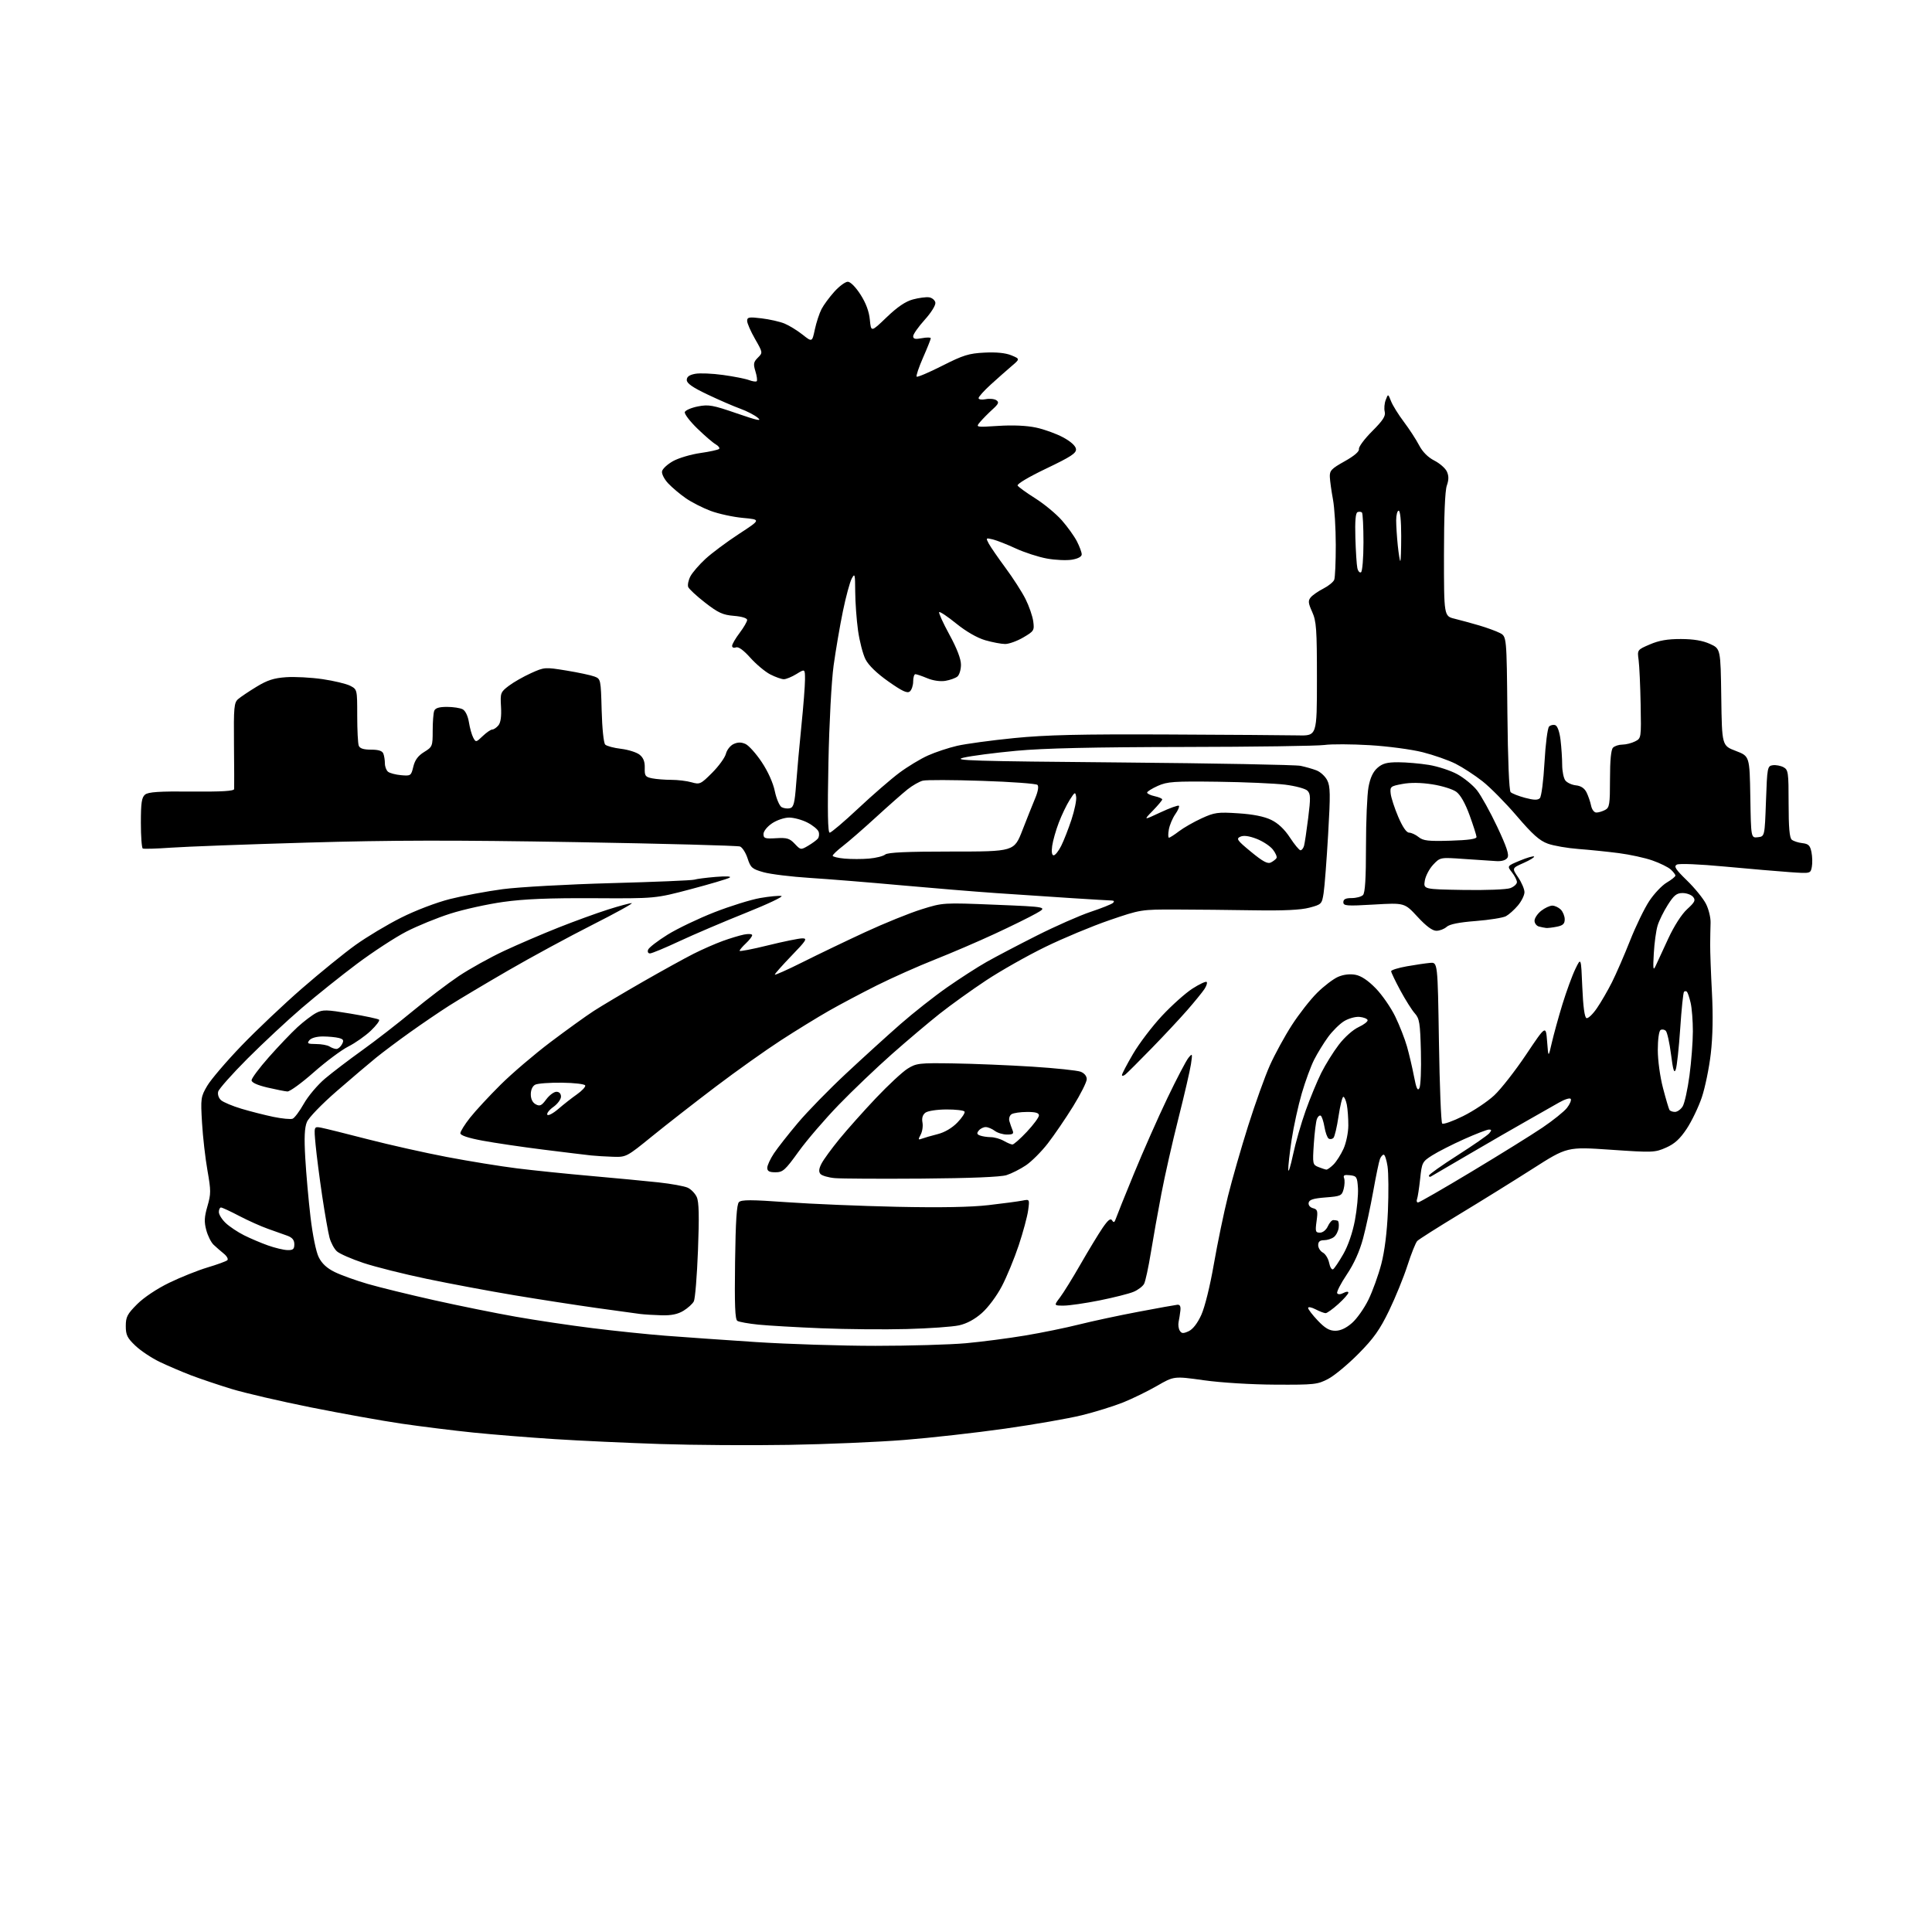 <?xml version="1.0" encoding="UTF-8" standalone="no"?>
<svg 
  version="1.1" 
  xmlns="http://www.w3.org/2000/svg" 
  xmlns:xlink="http://www.w3.org/1999/xlink" 
  xmlns:svg="http://www.w3.org/2000/svg"
  xmlns:rdf="http://www.w3.org/1999/02/22-rdf-syntax-ns#"
  xmlns:cc="http://creativecommons.org/ns#"
  xmlns:dc="http://purl.org/dc/elements/1.1/"
  viewBox="0 0 768 768"
  width="768"
  height="768"
>
<style>svg {background-color: white; }</style>"
<path stroke="none" fill="black" fill-rule="evenodd" d="M313.50,574.36C298.65,574.61 275.68,574.46 262.46,574.02C249.24,573.58 230.34,572.71 220.46,572.07C210.58,571.44 196.04,570.27 188.15,569.47C180.26,568.66 167.44,567.07 159.65,565.93C151.87,564.79 135.60,561.86 123.50,559.44C111.40,557.01 97.22,553.72 92.00,552.12C86.78,550.52 79.58,548.09 76.00,546.73C72.42,545.36 66.84,542.98 63.59,541.43C60.34,539.88 55.95,536.97 53.84,534.96C50.58,531.86 50.00,530.68 50.00,527.13C50.00,523.50 50.60,522.35 54.52,518.43C57.20,515.75 62.38,512.29 67.27,509.92C71.80,507.72 78.65,504.98 82.50,503.83C86.35,502.68 89.89,501.39 90.36,500.96C90.84,500.53 90.21,499.35 88.96,498.34C87.72,497.33 85.89,495.74 84.90,494.80C83.91,493.87 82.61,491.26 82.00,488.99C81.12,485.71 81.21,483.80 82.46,479.49C83.88,474.60 83.88,473.28 82.47,465.30C81.61,460.46 80.64,451.93 80.31,446.34C79.73,436.60 79.82,435.98 82.37,431.63C83.84,429.13 89.95,421.97 95.95,415.73C101.95,409.49 112.78,399.23 120.02,392.94C127.25,386.65 136.84,378.86 141.33,375.64C145.83,372.42 153.98,367.53 159.45,364.79C165.12,361.93 173.45,358.76 178.84,357.39C184.04,356.07 193.52,354.30 199.90,353.45C206.28,352.61 225.68,351.53 243.00,351.06C260.32,350.59 275.18,349.97 276.00,349.68C276.82,349.40 280.65,348.90 284.50,348.58C288.80,348.23 290.92,348.35 290.00,348.89C289.18,349.39 282.20,351.45 274.50,353.49C260.50,357.19 260.50,357.19 236.00,357.05C218.28,356.96 208.33,357.36 200.06,358.53C193.76,359.41 184.31,361.50 179.06,363.17C173.80,364.84 165.90,368.07 161.50,370.34C157.10,372.61 148.32,378.34 142.00,383.06C135.68,387.79 125.78,395.71 120.00,400.67C114.22,405.62 104.49,414.70 98.37,420.83C92.25,426.97 87.01,432.86 86.73,433.94C86.44,435.04 86.93,436.52 87.86,437.34C88.76,438.14 92.42,439.68 96.00,440.75C99.58,441.82 105.29,443.27 108.70,443.98C112.11,444.68 115.53,445.01 116.31,444.71C117.08,444.42 119.10,441.72 120.79,438.72C122.48,435.72 126.26,431.25 129.18,428.78C132.11,426.31 138.78,421.23 144.00,417.49C149.22,413.75 158.22,406.77 164.00,401.98C169.78,397.20 178.03,390.92 182.34,388.03C186.65,385.14 194.75,380.64 200.34,378.02C205.93,375.41 215.68,371.22 222.00,368.72C228.32,366.21 237.15,363.00 241.61,361.58C246.07,360.16 250.35,359.01 251.11,359.01C251.87,359.02 244.85,362.90 235.50,367.63C226.15,372.36 211.07,380.53 202.00,385.79C192.93,391.04 182.35,397.35 178.50,399.80C174.65,402.26 167.68,407.00 163.00,410.34C158.32,413.67 152.25,418.23 149.50,420.45C146.75,422.68 139.72,428.65 133.88,433.72C127.87,438.94 122.71,444.28 121.99,446.03C121.06,448.28 120.88,452.21 121.35,460.32C121.70,466.47 122.64,477.03 123.43,483.79C124.27,490.92 125.63,497.61 126.69,499.74C127.93,502.26 129.93,504.12 133.05,505.65C135.55,506.88 141.48,509.02 146.22,510.39C150.97,511.77 162.88,514.68 172.68,516.87C182.48,519.06 197.03,522.01 205.00,523.41C212.97,524.82 226.70,526.87 235.50,527.96C244.30,529.06 257.35,530.41 264.50,530.97C271.65,531.52 287.85,532.66 300.50,533.49C313.15,534.31 334.52,534.99 348.00,534.99C361.48,534.99 377.68,534.52 384.00,533.95C390.32,533.37 400.90,532.00 407.50,530.89C414.10,529.79 423.77,527.81 429.00,526.49C434.23,525.18 444.80,522.91 452.50,521.46C460.20,520.00 467.18,518.74 468.00,518.66C469.04,518.55 469.41,519.27 469.22,521.00C469.06,522.38 468.75,524.40 468.51,525.51C468.28,526.61 468.48,528.16 468.97,528.95C469.69,530.12 470.34,530.17 472.49,529.19C474.15,528.43 476.00,526.06 477.52,522.73C478.93,519.67 481.02,511.20 482.53,502.48C483.97,494.24 486.48,482.10 488.13,475.50C489.77,468.90 493.39,456.30 496.17,447.50C498.95,438.70 502.83,427.90 504.79,423.50C506.76,419.10 510.69,411.90 513.53,407.50C516.37,403.10 520.90,397.31 523.60,394.64C526.29,391.97 530.04,389.12 531.91,388.31C534.07,387.38 536.60,387.08 538.80,387.49C541.10,387.92 543.81,389.73 546.88,392.88C549.42,395.49 552.90,400.52 554.62,404.06C556.34,407.60 558.44,412.98 559.30,416.00C560.15,419.02 561.41,424.36 562.08,427.86C563.00,432.67 563.53,433.81 564.23,432.55C564.74,431.64 565.01,425.11 564.83,418.03C564.54,406.65 564.26,404.88 562.41,402.83C561.26,401.55 558.67,397.45 556.66,393.72C554.65,389.98 553.00,386.55 553.00,386.08C553.00,385.61 555.81,384.73 559.25,384.12C562.69,383.51 566.85,382.90 568.50,382.76C571.50,382.50 571.50,382.50 572.00,414.17C572.27,431.59 572.85,446.19 573.29,446.62C573.72,447.05 577.46,445.73 581.61,443.67C585.75,441.62 591.33,437.90 594.00,435.40C596.68,432.90 602.38,425.60 606.68,419.18C614.50,407.50 614.50,407.50 615.00,414.00C615.50,420.50 615.50,420.50 616.87,414.50C617.63,411.20 619.53,404.31 621.10,399.18C622.68,394.06 624.98,387.76 626.23,385.18C628.49,380.50 628.49,380.50 628.99,392.42C629.32,400.20 629.90,404.47 630.66,404.72C631.30,404.94 633.16,403.17 634.78,400.80C636.41,398.44 639.11,393.77 640.79,390.44C642.46,387.10 645.69,379.68 647.96,373.94C650.23,368.20 653.66,361.11 655.60,358.18C657.53,355.26 660.66,351.95 662.55,350.84C664.45,349.72 666.00,348.47 666.00,348.06C666.00,347.65 665.16,346.55 664.14,345.63C663.12,344.71 659.86,343.10 656.89,342.06C653.93,341.01 647.90,339.70 643.50,339.13C639.10,338.56 631.90,337.82 627.50,337.49C623.10,337.16 617.60,336.21 615.28,335.37C612.01,334.20 609.21,331.70 602.95,324.38C598.50,319.17 592.35,312.95 589.30,310.56C586.25,308.16 581.45,305.04 578.63,303.61C575.81,302.19 569.90,300.12 565.50,299.01C561.10,297.90 551.65,296.64 544.50,296.22C537.35,295.79 529.25,295.75 526.50,296.14C523.75,296.53 498.55,296.89 470.50,296.93C434.53,296.99 414.93,297.43 404.00,298.45C395.48,299.24 386.02,300.47 383.00,301.19C378.23,302.33 386.53,302.58 445.50,303.09C482.90,303.42 515.08,304.02 517.00,304.43C518.92,304.83 521.76,305.64 523.30,306.23C524.84,306.81 526.76,308.56 527.57,310.13C528.83,312.57 528.89,315.67 527.95,331.74C527.35,342.06 526.55,352.52 526.16,355.00C525.48,359.39 525.34,359.53 520.48,360.82C517.05,361.73 510.21,362.05 498.50,361.86C489.15,361.71 475.20,361.57 467.50,361.55C453.59,361.52 453.42,361.55 441.00,365.80C434.12,368.16 422.65,372.94 415.50,376.43C408.35,379.92 397.77,385.90 392.00,389.72C386.23,393.54 377.90,399.52 373.50,403.00C369.10,406.49 360.55,413.71 354.50,419.06C348.45,424.41 338.98,433.44 333.46,439.14C327.94,444.84 320.74,453.21 317.47,457.75C312.12,465.18 311.21,466.00 308.26,466.00C305.81,466.00 305.00,465.56 305.00,464.23C305.00,463.26 306.20,460.67 307.66,458.48C309.12,456.29 313.40,450.84 317.18,446.36C320.95,441.88 329.54,433.08 336.27,426.80C342.99,420.52 352.74,411.66 357.93,407.11C363.12,402.57 371.49,395.97 376.53,392.46C381.57,388.94 388.57,384.43 392.10,382.43C395.62,380.43 404.60,375.72 412.05,371.96C419.50,368.20 429.18,363.93 433.55,362.47C437.92,361.02 441.93,359.41 442.45,358.91C443.04,358.35 442.85,357.99 441.95,357.97C441.15,357.96 433.98,357.53 426.00,357.02C418.02,356.51 404.52,355.61 396.00,355.02C387.48,354.43 370.38,353.02 358.00,351.90C345.62,350.77 329.43,349.46 322.00,348.99C314.57,348.52 306.25,347.50 303.50,346.72C298.96,345.44 298.38,344.93 297.18,341.23C296.45,338.99 295.10,336.87 294.18,336.50C293.26,336.14 263.93,335.36 229.00,334.76C179.90,333.93 155.63,333.97 122.00,334.95C98.08,335.64 73.78,336.55 68.00,336.96C62.22,337.37 57.16,337.52 56.75,337.29C56.34,337.07 56.00,332.46 56.00,327.06C56.00,319.12 56.32,316.98 57.66,315.87C58.95,314.82 63.20,314.53 76.16,314.65C88.20,314.75 93.02,314.47 93.08,313.65C93.13,313.02 93.10,305.06 93.01,295.97C92.87,281.10 93.04,279.29 94.68,277.89C95.68,277.03 98.97,274.82 102.00,272.98C106.27,270.38 108.90,269.53 113.74,269.20C117.18,268.96 123.69,269.31 128.21,269.97C132.73,270.63 137.69,271.82 139.22,272.61C141.99,274.05 142.00,274.09 142.00,284.44C142.00,290.16 142.27,295.55 142.61,296.42C143.03,297.52 144.51,298.00 147.50,298.00C150.49,298.00 151.97,298.48 152.39,299.58C152.73,300.45 153.00,302.20 153.00,303.46C153.00,304.72 153.56,306.22 154.25,306.78C154.94,307.34 157.28,307.96 159.45,308.15C163.28,308.49 163.43,308.38 164.30,304.77C164.93,302.13 166.18,300.43 168.59,298.94C171.89,296.91 172.00,296.63 172.00,290.50C172.00,287.02 172.27,283.45 172.61,282.58C173.03,281.47 174.53,281.00 177.67,281.00C180.13,281.00 182.94,281.43 183.93,281.96C185.00,282.54 186.00,284.61 186.40,287.09C186.76,289.38 187.54,292.14 188.12,293.23C189.15,295.15 189.25,295.13 191.89,292.60C193.39,291.17 195.09,290.00 195.68,290.00C196.27,290.00 197.37,289.26 198.12,288.35C199.03,287.26 199.38,284.78 199.16,280.97C198.84,275.47 198.97,275.13 202.21,272.66C204.06,271.24 208.04,268.97 211.04,267.61C216.42,265.18 216.63,265.17 225.14,266.55C229.89,267.33 234.91,268.40 236.30,268.93C238.80,269.87 238.84,270.06 239.17,282.40C239.36,289.54 239.96,295.37 240.58,295.98C241.17,296.57 244.01,297.33 246.90,297.67C249.78,298.02 253.10,299.07 254.27,300.02C255.77,301.23 256.37,302.80 256.30,305.27C256.21,308.42 256.52,308.85 259.23,309.40C260.89,309.73 264.33,310.00 266.88,310.00C269.43,310.00 273.05,310.44 274.92,310.98C278.17,311.91 278.56,311.73 283.09,307.19C285.71,304.57 288.17,301.17 288.56,299.64C288.94,298.10 290.32,296.35 291.63,295.76C293.32,294.99 294.67,294.99 296.36,295.75C297.66,296.35 300.55,299.57 302.79,302.93C305.26,306.62 307.31,311.18 308.00,314.50C308.63,317.51 309.85,320.37 310.71,320.86C311.58,321.34 313.08,321.53 314.04,321.28C315.49,320.90 315.92,319.21 316.48,311.66C316.85,306.62 317.79,296.20 318.57,288.50C319.36,280.80 320.00,272.55 320.00,270.17C320.00,265.84 320.00,265.84 316.63,267.92C314.78,269.06 312.51,270.00 311.59,270.00C310.67,270.00 308.25,269.14 306.21,268.10C304.17,267.05 300.60,264.07 298.28,261.48C295.52,258.40 293.53,256.97 292.53,257.35C291.67,257.68 291.01,257.41 291.03,256.72C291.04,256.05 292.39,253.73 294.03,251.57C295.66,249.41 297.00,247.10 297.00,246.45C297.00,245.72 294.92,245.07 291.74,244.81C287.33,244.45 285.50,243.61 280.31,239.58C276.91,236.94 273.88,234.13 273.57,233.33C273.27,232.53 273.65,230.64 274.43,229.13C275.21,227.63 277.91,224.50 280.43,222.17C282.95,219.85 288.95,215.38 293.76,212.24C302.50,206.54 302.50,206.54 295.36,205.88C291.43,205.52 285.64,204.26 282.50,203.09C279.35,201.91 274.92,199.65 272.64,198.07C270.36,196.49 267.22,193.85 265.66,192.20C264.08,190.53 262.97,188.38 263.17,187.36C263.36,186.35 265.35,184.52 267.59,183.28C269.82,182.05 274.70,180.61 278.43,180.08C282.16,179.55 285.50,178.82 285.86,178.44C286.21,178.07 285.60,177.26 284.50,176.63C283.40,176.01 280.09,173.16 277.15,170.30C274.21,167.44 271.99,164.52 272.22,163.80C272.46,163.09 274.80,162.08 277.42,161.56C281.68,160.73 283.33,161.02 292.85,164.31C301.09,167.16 302.99,167.56 301.23,166.07C299.99,165.02 296.84,163.39 294.23,162.45C291.63,161.51 285.79,158.98 281.25,156.82C275.32,154.01 273.00,152.39 273.00,151.06C273.00,149.77 273.99,149.04 276.33,148.60C278.16,148.25 283.17,148.46 287.45,149.06C291.73,149.65 296.37,150.57 297.76,151.10C299.14,151.62 300.52,151.82 300.81,151.53C301.10,151.24 300.87,149.47 300.29,147.60C299.40,144.68 299.53,143.91 301.25,142.19C303.26,140.19 303.26,140.19 300.13,134.72C298.41,131.72 297.00,128.49 297.00,127.56C297.00,126.07 297.73,125.94 302.75,126.55C305.91,126.93 310.00,127.86 311.84,128.61C313.67,129.36 316.90,131.34 319.00,133.00C322.83,136.03 322.83,136.03 323.91,130.97C324.51,128.18 325.70,124.55 326.56,122.89C327.41,121.23 329.72,118.11 331.67,115.94C333.63,113.77 336.03,112.00 337.01,112.00C338.06,112.00 340.14,114.10 342.05,117.08C344.22,120.45 345.47,123.82 345.78,127.11C346.26,132.07 346.26,132.07 352.45,126.12C356.73,122.01 359.96,119.82 362.90,119.03C365.24,118.40 368.13,118.02 369.32,118.19C370.51,118.36 371.63,119.30 371.82,120.27C372.01,121.29 370.23,124.18 367.58,127.13C365.06,129.93 363.00,132.86 363.00,133.65C363.00,134.75 363.82,134.94 366.50,134.43C368.43,134.07 370.00,134.09 370.00,134.47C370.00,134.85 368.62,138.32 366.92,142.17C365.23,146.03 364.09,149.43 364.39,149.72C364.69,150.02 369.26,148.08 374.55,145.40C382.88,141.18 385.11,140.48 391.35,140.17C396.08,139.93 399.72,140.30 402.02,141.24C405.50,142.68 405.50,142.68 402.07,145.59C400.19,147.19 396.48,150.47 393.82,152.89C391.17,155.30 389.00,157.72 389.00,158.26C389.00,158.81 390.24,159.00 391.80,158.69C393.34,158.38 395.25,158.56 396.05,159.09C397.24,159.89 396.97,160.54 394.50,162.78C392.85,164.28 390.67,166.49 389.65,167.69C387.80,169.88 387.80,169.88 396.86,169.30C402.55,168.93 408.10,169.17 411.80,169.96C415.04,170.64 419.89,172.40 422.59,173.85C425.67,175.51 427.58,177.25 427.72,178.50C427.90,180.14 425.76,181.54 415.91,186.25C408.89,189.60 404.15,192.43 404.52,193.03C404.87,193.60 408.04,195.89 411.57,198.12C415.09,200.34 419.82,204.26 422.09,206.83C424.35,209.40 427.06,213.17 428.10,215.21C429.15,217.25 430.00,219.57 430.00,220.37C430.00,221.28 428.55,222.07 426.13,222.48C423.99,222.84 419.51,222.64 416.16,222.03C412.80,221.42 407.23,219.61 403.78,218.02C400.33,216.42 396.21,214.80 394.64,214.42C391.90,213.76 391.83,213.82 393.04,216.07C393.73,217.36 396.72,221.70 399.69,225.72C402.66,229.73 406.25,235.31 407.66,238.12C409.07,240.93 410.45,244.93 410.73,247.00C411.21,250.60 411.03,250.90 406.78,253.39C404.33,254.83 401.08,256.00 399.57,256.00C398.05,256.00 394.48,255.32 391.63,254.50C388.43,253.56 384.07,251.06 380.16,247.90C376.70,245.09 373.63,243.04 373.34,243.33C373.05,243.62 374.88,247.64 377.41,252.28C380.40,257.77 382.00,261.93 382.00,264.23C382.00,266.17 381.37,268.28 380.59,268.93C379.81,269.57 377.65,270.34 375.79,270.65C373.76,270.98 370.88,270.56 368.58,269.60C366.48,268.72 364.36,268.00 363.88,268.00C363.40,268.00 363.00,269.29 363.00,270.88C363.00,272.46 362.40,274.25 361.67,274.86C360.65,275.71 358.66,274.78 353.15,270.90C348.56,267.67 345.27,264.48 344.06,262.11C343.02,260.07 341.68,254.90 341.08,250.63C340.49,246.35 339.98,239.40 339.96,235.18C339.92,228.15 339.81,227.71 338.57,230.00C337.83,231.38 336.25,237.22 335.06,243.00C333.87,248.78 332.22,258.45 331.38,264.50C330.52,270.80 329.63,287.36 329.31,303.25C328.91,322.72 329.06,331.00 329.82,331.00C330.41,331.00 335.53,326.65 341.19,321.34C346.86,316.02 354.20,309.66 357.50,307.20C360.80,304.74 365.92,301.64 368.88,300.32C371.84,298.99 377.06,297.26 380.48,296.47C383.90,295.68 394.08,294.30 403.10,293.40C415.93,292.13 429.19,291.82 464.00,291.97C488.48,292.08 511.88,292.24 516.00,292.33C523.50,292.50 523.50,292.50 523.50,269.96C523.50,250.00 523.28,246.95 521.61,243.24C520.02,239.72 519.93,238.79 521.04,237.45C521.77,236.57 524.03,235.01 526.06,233.97C528.09,232.93 530.03,231.35 530.38,230.46C530.72,229.57 531.00,223.36 530.99,216.67C530.99,209.98 530.49,201.80 529.87,198.50C529.26,195.20 528.70,191.20 528.63,189.61C528.52,187.08 529.23,186.32 534.50,183.38C538.34,181.23 540.39,179.47 540.20,178.49C540.04,177.65 542.40,174.47 545.45,171.42C549.77,167.10 550.88,165.38 550.45,163.66C550.15,162.45 550.32,160.34 550.85,158.98C551.79,156.50 551.79,156.50 552.97,159.50C553.61,161.15 555.90,164.83 558.05,167.68C560.20,170.53 562.92,174.71 564.10,176.97C565.49,179.63 567.63,181.79 570.16,183.08C572.32,184.18 574.57,186.15 575.16,187.46C575.95,189.19 575.94,190.73 575.12,193.07C574.41,195.12 574.00,205.18 574.00,220.61C574.00,244.92 574.00,244.92 578.25,245.96C580.59,246.54 584.98,247.73 588.00,248.62C591.02,249.51 594.72,250.86 596.21,251.62C598.92,253.01 598.92,253.01 599.21,283.46C599.39,302.02 599.89,314.29 600.50,314.89C601.05,315.44 603.63,316.45 606.24,317.15C609.75,318.08 611.28,318.12 612.11,317.29C612.74,316.66 613.55,310.41 613.96,303.04C614.36,295.82 615.18,289.42 615.78,288.82C616.38,288.22 617.50,287.98 618.28,288.28C619.13,288.60 619.96,290.96 620.34,294.16C620.69,297.10 620.99,301.55 620.99,304.06C621.00,306.57 621.56,309.35 622.25,310.25C622.94,311.14 624.84,312.02 626.47,312.19C628.45,312.40 629.85,313.33 630.68,315.00C631.36,316.38 632.17,318.74 632.48,320.25C632.80,321.82 633.70,323.00 634.58,323.00C635.44,323.00 637.00,322.53 638.07,321.96C639.80,321.04 640.00,319.78 640.00,309.66C640.00,302.24 640.41,297.99 641.20,297.20C641.86,296.54 643.55,295.99 644.95,295.99C646.35,295.98 648.61,295.41 649.96,294.72C652.42,293.48 652.43,293.43 652.18,279.99C652.04,272.57 651.68,264.66 651.38,262.41C650.82,258.32 650.82,258.32 655.85,256.16C659.50,254.59 662.87,254.01 668.19,254.02C673.22,254.04 676.82,254.64 679.73,255.96C683.96,257.88 683.96,257.88 684.23,277.14C684.50,296.40 684.50,296.40 690.00,298.50C695.50,300.60 695.50,300.60 695.78,316.86C696.05,333.13 696.05,333.13 698.78,332.81C701.50,332.50 701.50,332.50 702.00,318.50C702.48,305.02 702.58,304.49 704.70,304.19C705.91,304.02 707.82,304.37 708.95,304.97C710.86,306.00 711.00,306.98 711.00,319.41C711.00,328.87 711.36,333.06 712.25,333.79C712.94,334.36 714.83,334.98 716.46,335.16C718.90,335.44 719.55,336.08 720.08,338.72C720.44,340.49 720.51,343.14 720.23,344.60C719.72,347.26 719.72,347.26 711.61,346.70C707.15,346.39 695.54,345.40 685.81,344.49C675.37,343.51 667.48,343.19 666.56,343.70C665.30,344.41 666.04,345.57 670.59,350.00C673.67,352.99 677.06,357.16 678.14,359.28C679.23,361.40 680.05,364.80 679.98,366.82C679.91,368.84 679.84,372.75 679.82,375.50C679.80,378.25 680.11,386.81 680.52,394.52C681.01,403.76 680.85,412.08 680.06,418.89C679.40,424.57 677.79,432.38 676.49,436.24C675.18,440.10 672.48,445.71 670.49,448.72C667.80,452.76 665.68,454.70 662.27,456.20C657.86,458.15 656.99,458.19 640.32,457.04C622.96,455.85 622.96,455.85 609.23,464.62C601.68,469.44 588.52,477.61 580.00,482.76C571.48,487.92 563.99,492.67 563.37,493.32C562.75,493.97 561.01,498.32 559.50,503.00C558.00,507.68 554.70,515.77 552.18,520.99C548.50,528.59 546.08,532.01 540.04,538.11C535.89,542.31 530.48,546.81 528.00,548.12C523.76,550.36 522.53,550.50 507.00,550.42C497.50,550.38 485.45,549.64 478.59,548.68C466.68,547.01 466.68,547.01 459.94,550.90C456.24,553.03 450.14,556.01 446.39,557.51C442.65,559.00 435.29,561.29 430.04,562.58C424.79,563.88 411.05,566.27 399.50,567.91C387.95,569.55 369.95,571.57 359.50,572.40C349.05,573.23 328.35,574.12 313.50,574.36zM360.50,528.31C351.70,528.55 336.40,528.41 326.50,528.01C316.60,527.61 305.32,526.95 301.42,526.56C297.53,526.16 293.79,525.49 293.12,525.07C292.19,524.50 291.97,518.76 292.20,501.71C292.42,485.39 292.85,478.75 293.74,477.86C294.73,476.87 298.62,476.88 312.74,477.89C322.51,478.59 342.20,479.41 356.50,479.72C373.96,480.09 385.95,479.87 393.00,479.05C398.77,478.39 404.81,477.58 406.41,477.26C409.31,476.69 409.31,476.69 408.70,481.15C408.37,483.61 406.68,489.86 404.95,495.06C403.22,500.25 400.21,507.56 398.25,511.29C396.25,515.13 392.79,519.77 390.31,521.95C387.46,524.47 384.28,526.18 381.21,526.85C378.62,527.42 369.30,528.08 360.50,528.31zM530.81,529.00C532.87,529.00 535.12,527.95 537.44,525.91C539.38,524.22 542.32,520.05 543.97,516.66C545.63,513.27 547.93,506.90 549.08,502.50C550.42,497.36 551.36,489.81 551.72,481.40C552.02,474.20 551.96,466.21 551.57,463.65C551.19,461.09 550.50,459.00 550.05,459.00C549.59,459.00 548.91,459.79 548.54,460.75C548.16,461.71 546.97,467.45 545.89,473.50C544.81,479.55 542.99,488.01 541.84,492.30C540.46,497.44 538.26,502.33 535.37,506.64C532.96,510.23 531.24,513.59 531.56,514.09C531.89,514.63 532.91,514.58 534.06,513.97C535.15,513.38 536.00,513.33 536.00,513.85C536.00,514.35 534.20,516.39 532.00,518.38C529.80,520.37 527.52,522.00 526.95,522.00C526.37,522.00 524.57,521.31 522.95,520.47C521.33,519.64 520.00,519.39 520.00,519.93C520.00,520.47 521.73,522.73 523.85,524.96C526.73,528.00 528.47,529.00 530.81,529.00zM263.00,522.85C259.98,522.77 256.15,522.53 254.50,522.33C252.85,522.12 244.97,521.04 237.00,519.92C229.03,518.80 214.40,516.54 204.50,514.89C194.60,513.24 178.96,510.31 169.76,508.39C160.55,506.47 149.15,503.61 144.42,502.03C139.70,500.45 134.97,498.38 133.92,497.42C132.86,496.47 131.54,494.02 130.99,491.98C130.45,489.94 129.13,482.48 128.07,475.39C127.02,468.30 125.84,459.18 125.46,455.12C124.77,447.74 124.77,447.74 127.64,448.27C129.21,448.57 137.54,450.63 146.14,452.86C154.75,455.08 168.92,458.26 177.64,459.92C186.36,461.58 198.90,463.62 205.50,464.44C212.10,465.26 225.38,466.63 235.00,467.47C244.62,468.32 256.65,469.46 261.71,470.01C266.78,470.56 272.02,471.51 273.35,472.12C274.69,472.72 276.32,474.40 276.97,475.84C277.85,477.76 277.98,483.43 277.46,496.98C277.07,507.17 276.33,516.31 275.81,517.30C275.30,518.30 273.44,519.98 271.69,521.05C269.43,522.42 266.89,522.95 263.00,522.85zM422.84,519.00C418.90,519.00 418.90,519.00 421.36,515.75C422.72,513.96 426.41,508.00 429.56,502.50C432.72,497.00 436.64,490.54 438.27,488.14C440.45,484.96 441.47,484.14 442.07,485.11C442.70,486.13 443.04,485.98 443.55,484.47C443.91,483.39 447.16,475.30 450.78,466.50C454.39,457.70 460.37,444.20 464.06,436.50C467.75,428.80 471.52,421.60 472.43,420.50C474.01,418.59 474.06,418.71 473.43,423.00C473.06,425.48 470.82,435.15 468.46,444.50C466.09,453.85 463.03,467.35 461.67,474.50C460.30,481.65 458.41,492.23 457.47,498.00C456.53,503.77 455.33,509.33 454.80,510.33C454.27,511.34 452.38,512.78 450.60,513.52C448.82,514.27 442.74,515.80 437.07,516.94C431.41,518.07 425.01,519.00 422.84,519.00zM529.93,504.55C530.45,504.22 532.28,501.51 533.98,498.53C535.89,495.20 537.68,489.99 538.60,485.09C539.43,480.68 539.97,474.92 539.81,472.29C539.52,467.84 539.30,467.48 536.61,467.17C534.38,466.92 533.86,467.18 534.30,468.34C534.61,469.16 534.53,471.11 534.12,472.67C533.41,475.33 532.98,475.53 526.94,476.00C522.07,476.38 520.44,476.89 520.21,478.12C520.03,479.07 520.75,479.96 521.95,480.28C523.75,480.75 523.92,481.34 523.36,485.40C522.79,489.53 522.93,490.00 524.70,490.00C525.84,490.00 527.16,488.94 527.82,487.50C528.44,486.12 529.42,485.00 529.98,485.00C530.54,485.00 531.33,485.11 531.72,485.25C532.12,485.39 532.31,486.62 532.15,488.00C531.99,489.38 531.13,491.06 530.24,491.75C529.35,492.44 527.58,493.00 526.31,493.00C524.68,493.00 524.00,493.58 524.00,494.96C524.00,496.05 524.84,497.38 525.87,497.93C526.90,498.48 528.01,500.32 528.36,502.03C528.70,503.74 529.40,504.87 529.93,504.55zM114.25,496.93C116.50,496.99 117.00,496.57 117.00,494.62C117.00,492.94 116.20,491.95 114.25,491.23C112.74,490.67 109.25,489.43 106.50,488.47C103.75,487.50 98.62,485.20 95.10,483.36C91.58,481.51 88.32,480.00 87.85,480.00C87.38,480.00 87.00,480.82 87.00,481.81C87.00,482.81 88.24,484.79 89.75,486.20C91.26,487.62 94.52,489.79 96.99,491.03C99.46,492.27 103.73,494.09 106.49,495.07C109.24,496.05 112.74,496.89 114.25,496.93zM563.69,478.00C564.19,478.00 573.80,472.47 585.05,465.70C596.30,458.94 608.94,451.09 613.15,448.24C617.35,445.40 621.73,441.88 622.88,440.42C624.03,438.96 624.71,437.35 624.40,436.84C624.08,436.33 621.95,437.00 619.66,438.32C617.37,439.65 611.67,442.89 607.00,445.52C602.33,448.15 591.98,454.12 584.00,458.80C576.02,463.47 569.16,467.48 568.75,467.71C568.34,467.93 568.01,467.75 568.02,467.31C568.03,466.86 573.15,463.23 579.40,459.24C585.65,455.25 591.33,451.31 592.01,450.49C593.00,449.29 592.98,449.00 591.87,449.02C591.12,449.02 586.67,450.74 582.00,452.83C577.33,454.92 571.64,457.81 569.37,459.25C565.38,461.78 565.22,462.09 564.53,468.61C564.13,472.32 563.57,475.95 563.29,476.67C563.01,477.40 563.19,478.00 563.69,478.00zM366.50,468.51C350.00,468.63 334.40,468.55 331.83,468.32C329.26,468.09 326.69,467.33 326.12,466.65C325.39,465.76 325.52,464.54 326.58,462.52C327.40,460.93 330.60,456.55 333.69,452.77C336.78,448.99 343.31,441.67 348.20,436.50C353.10,431.33 358.76,426.07 360.80,424.80C364.27,422.64 365.40,422.51 379.00,422.72C386.98,422.84 401.06,423.43 410.30,424.01C419.54,424.60 428.20,425.51 429.55,426.02C431.04,426.59 432.00,427.75 432.00,428.99C432.00,430.11 429.56,434.97 426.57,439.80C423.58,444.63 419.05,451.26 416.51,454.54C413.97,457.82 410.05,461.73 407.81,463.24C405.56,464.75 402.10,466.50 400.11,467.13C397.80,467.87 385.72,468.36 366.50,468.51zM514.00,459.00C514.99,454.32 517.25,446.45 519.02,441.50C520.78,436.55 523.58,429.80 525.22,426.50C526.87,423.20 530.01,418.15 532.20,415.29C534.50,412.28 537.83,409.32 540.06,408.29C542.20,407.30 543.81,406.05 543.64,405.50C543.48,404.95 542.03,404.38 540.42,404.23C538.82,404.08 536.05,404.85 534.28,405.94C532.51,407.04 529.66,409.86 527.94,412.22C526.22,414.57 523.74,418.61 522.42,421.19C521.10,423.77 518.87,429.85 517.46,434.69C516.05,439.54 514.25,447.77 513.45,453.00C512.66,458.23 512.05,463.62 512.10,465.00C512.15,466.38 513.01,463.68 514.00,459.00zM527.25,464.94C527.66,464.97 528.94,464.06 530.09,462.91C531.24,461.76 533.03,458.95 534.07,456.66C535.12,454.35 535.97,450.22 535.98,447.38C535.99,444.56 535.72,440.84 535.38,439.12C535.03,437.41 534.41,436.00 534.00,436.00C533.58,436.00 532.73,439.48 532.09,443.73C531.46,447.98 530.55,451.85 530.06,452.34C529.57,452.83 528.72,452.95 528.17,452.61C527.62,452.27 526.87,450.19 526.50,448.00C526.13,445.81 525.46,443.79 525.02,443.51C524.57,443.24 523.89,443.80 523.51,444.76C523.12,445.72 522.56,450.20 522.26,454.73C521.74,462.71 521.79,462.99 524.11,463.92C525.42,464.44 526.84,464.90 527.25,464.94zM243.75,459.84C240.86,459.75 236.93,459.51 235.00,459.31C233.07,459.11 224.53,458.06 216.00,457.00C207.47,455.93 196.56,454.32 191.75,453.42C186.07,452.36 183.00,451.33 183.00,450.48C183.00,449.77 184.74,446.97 186.87,444.28C189.00,441.58 194.45,435.70 198.98,431.20C203.50,426.71 212.45,419.07 218.85,414.24C225.26,409.41 232.97,403.85 236.00,401.89C239.03,399.93 247.80,394.71 255.50,390.29C263.20,385.88 272.31,380.85 275.75,379.12C279.18,377.39 284.36,375.12 287.25,374.07C290.14,373.02 293.96,371.86 295.75,371.50C297.54,371.14 299.00,371.25 299.00,371.75C299.00,372.24 297.88,373.71 296.50,375.00C295.12,376.29 294.00,377.62 294.00,377.96C294.00,378.30 299.06,377.33 305.25,375.80C311.44,374.27 317.59,373.02 318.91,373.01C321.05,373.00 320.57,373.79 314.66,379.90C311.00,383.70 308.00,387.08 308.00,387.41C308.00,387.74 312.97,385.52 319.05,382.48C325.13,379.43 336.31,374.06 343.90,370.55C351.50,367.03 361.57,362.95 366.29,361.48C374.87,358.80 374.87,358.80 395.69,359.65C416.50,360.50 416.50,360.50 411.82,363.14C409.25,364.59 401.83,368.25 395.32,371.26C388.82,374.28 378.12,378.87 371.54,381.47C364.97,384.07 354.62,388.68 348.54,391.72C342.47,394.76 333.90,399.30 329.50,401.81C325.10,404.32 316.55,409.57 310.50,413.49C304.45,417.41 292.75,425.72 284.50,431.97C276.25,438.22 264.89,447.08 259.25,451.66C249.15,459.88 248.93,460.00 243.75,459.84zM402.45,454.96C402.97,454.98 405.56,452.70 408.20,449.89C410.84,447.07 413.00,444.15 413.00,443.39C413.00,442.40 411.64,442.00 408.25,442.02C405.64,442.02 402.87,442.43 402.11,442.91C401.34,443.40 400.95,444.63 401.24,445.65C401.53,446.67 402.10,448.29 402.49,449.25C403.08,450.68 402.68,451.00 400.30,451.00C398.69,451.00 396.51,450.34 395.44,449.53C394.37,448.72 392.77,448.05 391.87,448.03C390.98,448.01 389.73,448.62 389.10,449.38C388.21,450.45 388.31,450.91 389.56,451.38C390.44,451.72 392.36,452.02 393.83,452.04C395.30,452.05 397.62,452.71 399.00,453.50C400.38,454.29 401.93,454.95 402.45,454.96zM366.51,452.63C367.47,452.27 370.26,451.46 372.72,450.84C375.51,450.14 378.44,448.42 380.57,446.23C382.43,444.31 383.71,442.35 383.42,441.87C383.12,441.39 379.87,441.01 376.19,441.03C372.41,441.05 368.78,441.61 367.85,442.32C366.77,443.14 366.37,444.48 366.69,446.18C366.97,447.61 366.65,449.79 365.98,451.04C364.91,453.03 364.97,453.22 366.51,452.63zM221.98,440.79C224.08,438.98 227.40,436.38 229.37,435.00C231.33,433.62 232.80,432.05 232.64,431.50C232.47,430.94 228.39,430.45 223.42,430.39C218.51,430.33 213.71,430.68 212.75,431.18C211.69,431.72 211.00,433.22 211.00,435.00C211.00,436.89 211.70,438.30 212.96,438.98C214.60,439.86 215.29,439.53 217.15,437.01C218.37,435.36 220.19,434.00 221.19,434.00C222.31,434.00 223.00,434.73 223.00,435.93C223.00,436.99 221.64,438.83 219.99,440.01C218.33,441.19 217.24,442.59 217.57,443.12C217.90,443.65 219.88,442.60 221.98,440.79zM665.82,442.00C666.75,442.00 668.13,441.02 668.88,439.82C669.63,438.62 670.85,433.11 671.59,427.57C672.33,422.03 672.94,414.12 672.94,410.00C672.95,405.88 672.55,400.78 672.06,398.67C671.57,396.56 670.91,394.58 670.59,394.25C670.26,393.93 669.74,393.93 669.42,394.25C669.10,394.57 668.42,401.14 667.91,408.86C667.39,416.58 666.60,423.91 666.14,425.14C665.51,426.87 665.06,425.44 664.25,419.09C663.67,414.53 662.74,410.34 662.18,409.78C661.63,409.23 660.69,409.08 660.09,409.45C659.47,409.83 659.00,413.23 659.00,417.37C659.00,421.49 659.89,428.03 661.07,432.52C662.20,436.86 663.36,440.77 663.63,441.20C663.90,441.64 664.88,442.00 665.82,442.00zM114.23,433.88C113.28,433.82 109.69,433.10 106.25,432.30C102.24,431.35 100.00,430.32 100.00,429.42C100.00,428.65 103.08,424.52 106.85,420.26C110.62,415.99 115.74,410.63 118.23,408.33C120.73,406.04 124.09,403.49 125.70,402.65C128.34,401.29 129.69,401.32 139.34,402.93C145.23,403.91 150.34,405.00 150.69,405.36C151.04,405.71 149.55,407.68 147.38,409.75C145.21,411.81 141.20,414.62 138.47,416.00C135.74,417.38 129.56,421.99 124.73,426.25C119.91,430.51 115.19,433.95 114.23,433.88zM447.44,427.05C446.65,427.71 446.00,427.84 446.00,427.35C446.00,426.86 447.98,423.07 450.41,418.93C452.83,414.79 458.01,407.98 461.91,403.80C465.81,399.62 471.27,394.75 474.04,392.97C476.81,391.20 479.34,390.01 479.67,390.34C480.00,390.67 479.59,391.96 478.75,393.22C477.91,394.47 474.88,398.20 472.00,401.50C469.12,404.80 462.74,411.63 457.82,416.68C452.90,421.73 448.22,426.40 447.44,427.05zM133.71,416.98C134.38,416.99 135.38,416.15 135.94,415.11C136.77,413.56 136.55,413.11 134.73,412.62C133.50,412.30 130.64,412.02 128.37,412.01C125.91,412.01 123.74,412.60 123.00,413.50C121.93,414.79 122.30,415.00 125.63,415.02C127.76,415.02 130.18,415.47 131.00,416.00C131.82,416.53 133.05,416.98 133.71,416.98zM658.12,384.00C658.75,382.62 661.01,377.73 663.15,373.12C665.49,368.07 668.48,363.41 670.67,361.41C673.74,358.60 674.11,357.84 673.03,356.54C672.33,355.69 670.45,355.00 668.86,355.00C666.49,355.00 665.41,355.87 662.97,359.72C661.32,362.31 659.49,366.02 658.91,367.97C658.32,369.91 657.64,374.88 657.41,379.00C657.05,385.19 657.17,386.06 658.12,384.00zM258.38,379.00C257.62,379.00 257.31,378.37 257.64,377.51C257.95,376.68 261.42,374.01 265.35,371.56C269.28,369.12 277.68,365.10 284.00,362.63C290.32,360.16 298.50,357.62 302.17,356.98C305.84,356.34 309.64,355.98 310.62,356.17C311.60,356.35 305.23,359.38 296.45,362.89C287.68,366.40 275.82,371.46 270.10,374.13C264.38,376.81 259.11,379.00 258.38,379.00zM570.98,370.00C569.40,370.00 566.93,368.17 563.48,364.43C558.33,358.86 558.33,358.86 546.17,359.57C535.26,360.21 534.00,360.11 534.00,358.64C534.00,357.45 534.91,357.00 537.30,357.00C539.11,357.00 541.14,356.46 541.80,355.80C542.65,354.95 543.00,349.23 543.00,336.44C543.00,326.45 543.45,315.85 544.00,312.89C544.68,309.19 545.79,306.80 547.55,305.25C549.57,303.48 551.32,303.00 555.81,303.01C558.94,303.01 564.41,303.49 567.97,304.06C571.53,304.64 576.62,306.30 579.29,307.76C581.96,309.21 585.49,312.09 587.12,314.15C588.76,316.22 592.38,322.75 595.17,328.66C598.93,336.65 599.98,339.80 599.24,340.95C598.62,341.93 597.00,342.43 594.88,342.31C593.02,342.20 587.23,341.82 582.00,341.45C572.50,340.78 572.50,340.78 569.71,343.73C568.18,345.36 566.68,348.22 566.38,350.09C565.83,353.50 565.83,353.50 581.80,353.77C590.70,353.92 598.92,353.60 600.38,353.04C601.82,352.50 603.00,351.42 603.00,350.66C603.00,349.90 602.11,348.14 601.02,346.76C599.05,344.25 599.05,344.25 604.18,342.11C607.00,340.94 609.54,340.20 609.81,340.48C610.09,340.75 608.21,341.90 605.65,343.04C600.99,345.10 600.99,345.10 603.50,348.78C604.87,350.81 606.00,353.45 606.00,354.66C606.00,355.86 604.83,358.24 603.39,359.95C601.96,361.65 599.82,363.56 598.64,364.20C597.46,364.83 592.06,365.69 586.64,366.12C580.01,366.63 576.22,367.39 575.06,368.44C574.12,369.30 572.28,370.00 570.98,370.00zM614.62,368.88C614.01,368.82 612.71,368.56 611.75,368.31C610.79,368.06 610.00,367.02 610.00,366.00C610.00,364.98 611.19,363.21 612.63,362.07C614.08,360.93 616.08,360.00 617.06,360.00C618.05,360.00 619.56,360.71 620.43,361.57C621.29,362.44 622.00,364.18 622.00,365.45C622.00,367.23 621.29,367.89 618.88,368.38C617.16,368.72 615.24,368.95 614.62,368.88zM505.19,342.85C506.13,342.38 507.13,341.59 507.43,341.11C507.73,340.63 507.07,339.09 505.98,337.70C504.88,336.30 501.95,334.38 499.47,333.43C496.43,332.27 494.33,332.00 493.03,332.61C491.31,333.40 491.78,334.07 497.30,338.61C501.99,342.47 503.91,343.51 505.19,342.85zM345.48,341.30C348.21,341.06 351.10,340.34 351.88,339.69C352.91,338.84 360.49,338.50 378.23,338.50C403.14,338.50 403.14,338.50 406.44,330.00C408.26,325.32 410.56,319.57 411.54,317.22C412.63,314.61 412.97,312.57 412.41,312.01C411.91,311.51 402.00,310.78 390.41,310.40C378.81,310.01 368.20,309.98 366.83,310.33C365.46,310.67 362.74,312.22 360.79,313.77C358.84,315.32 353.17,320.32 348.19,324.88C343.21,329.45 337.30,334.58 335.07,336.30C332.83,338.02 331.00,339.76 331.00,340.16C331.00,340.56 333.14,341.08 335.75,341.31C338.36,341.54 342.74,341.54 345.48,341.30zM418.85,340.00C419.46,340.00 420.81,338.31 421.84,336.25C422.88,334.19 424.72,329.47 425.94,325.78C427.15,322.08 427.99,318.03 427.79,316.78C427.46,314.66 427.28,314.74 425.21,318.00C423.99,319.93 422.04,323.98 420.89,327.00C419.73,330.02 418.55,334.19 418.26,336.25C417.93,338.65 418.14,340.00 418.85,340.00zM321.22,336.22C322.83,335.27 324.58,333.99 325.09,333.38C325.61,332.76 325.75,331.50 325.39,330.58C325.04,329.67 323.03,328.03 320.92,326.96C318.81,325.88 315.55,325.00 313.69,325.00C311.81,325.00 308.78,326.02 306.90,327.29C304.97,328.59 303.50,330.43 303.50,331.54C303.50,333.27 304.10,333.46 308.53,333.20C312.82,332.94 313.90,333.27 315.92,335.42C318.24,337.89 318.36,337.90 321.22,336.22zM516.97,338.00C517.46,338.00 518.09,337.21 518.37,336.25C518.64,335.29 519.39,330.29 520.03,325.14C521.03,317.15 520.98,315.55 519.73,314.31C518.93,313.50 514.94,312.43 510.88,311.92C506.82,311.42 494.72,310.89 484.00,310.75C466.65,310.53 464.03,310.71 460.25,312.40C457.91,313.45 456.00,314.65 456.00,315.07C456.00,315.50 457.35,316.14 459.00,316.50C460.65,316.86 462.00,317.44 462.00,317.79C462.00,318.13 460.31,320.15 458.25,322.27C454.50,326.12 454.50,326.12 461.30,322.94C465.04,321.19 468.34,320.01 468.64,320.30C468.93,320.60 468.28,322.12 467.19,323.67C466.10,325.23 464.95,327.96 464.63,329.75C464.31,331.54 464.33,333.00 464.68,333.00C465.03,333.00 466.82,331.85 468.67,330.44C470.52,329.03 474.56,326.72 477.66,325.30C482.79,322.95 484.06,322.77 492.20,323.30C498.13,323.68 502.52,324.56 505.31,325.91C508.08,327.25 510.62,329.65 512.79,332.97C514.60,335.74 516.48,338.00 516.97,338.00zM576.55,334.19C583.81,333.97 586.98,333.51 586.94,332.69C586.90,332.03 585.67,328.16 584.19,324.09C582.47,319.35 580.57,315.99 578.92,314.77C577.50,313.72 573.21,312.38 569.38,311.79C564.84,311.08 560.68,311.03 557.46,311.64C552.74,312.52 552.52,312.70 552.82,315.50C553.00,317.11 554.35,321.25 555.82,324.70C557.55,328.74 559.08,330.98 560.14,330.99C561.04,331.00 562.75,331.79 563.93,332.75C565.74,334.22 567.76,334.45 576.55,334.19zM541.03,227.48C541.56,227.15 542.00,221.82 542.00,215.61C542.00,209.41 541.73,204.06 541.40,203.74C541.07,203.41 540.29,203.34 539.65,203.58C538.86,203.88 538.59,207.10 538.78,213.76C538.94,219.12 539.29,224.53 539.56,225.79C539.83,227.05 540.50,227.81 541.03,227.48zM556.64,223.00C556.84,223.00 557.00,218.50 557.00,213.00C557.00,207.00 556.60,203.00 556.00,203.00C555.45,203.00 555.00,204.73 555.00,206.85C555.00,208.97 555.29,213.47 555.64,216.85C556.00,220.23 556.45,223.00 556.64,223.00z" />

</svg>